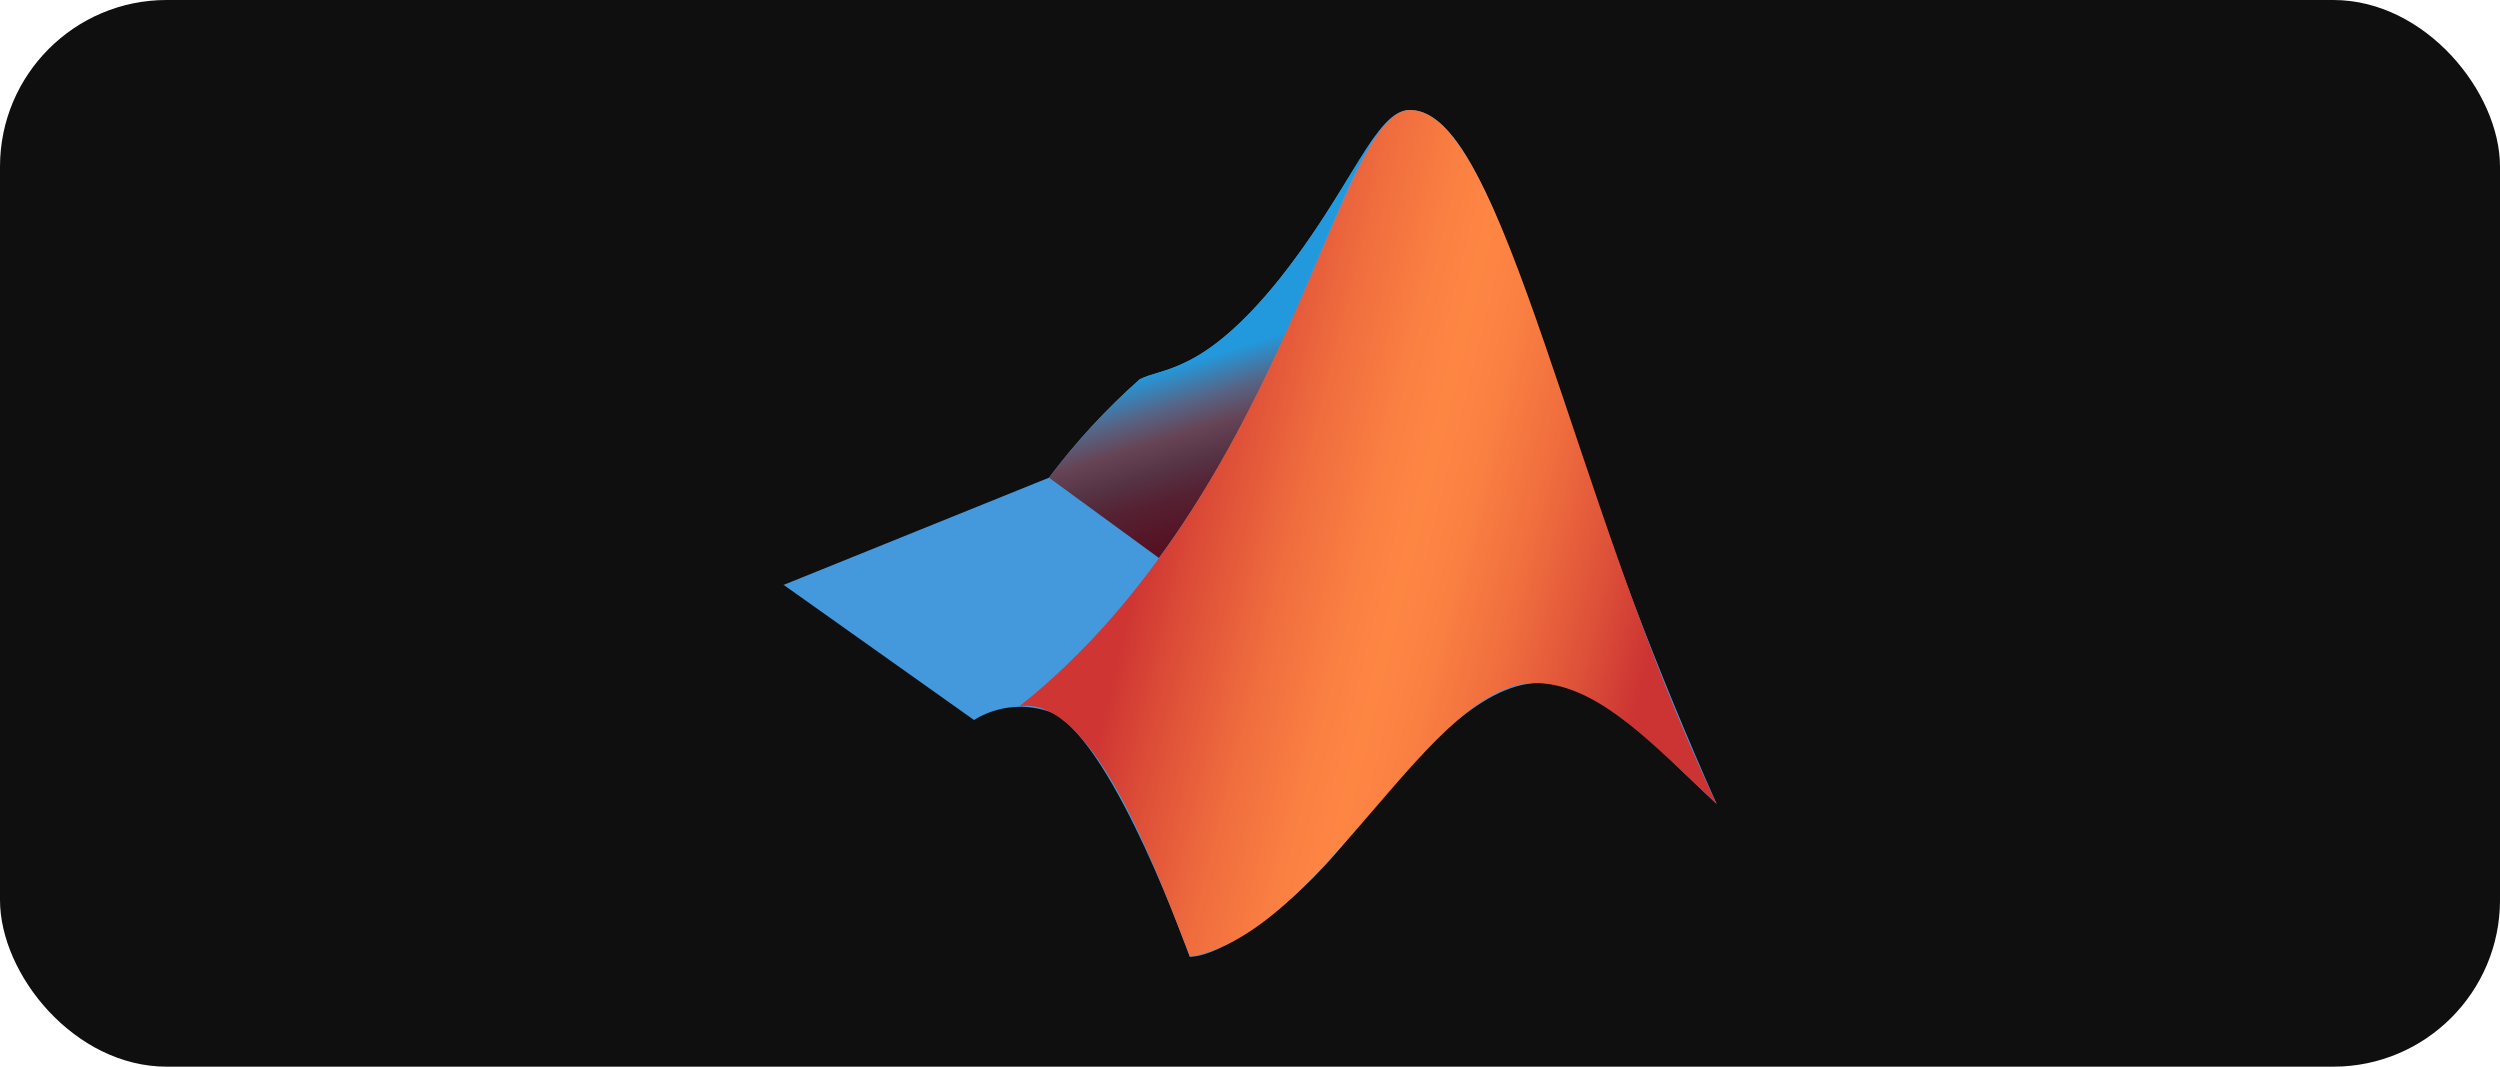 <svg width="150" height="64" viewBox="0 0 150 64" fill="none" xmlns="http://www.w3.org/2000/svg">
<rect width="150" height="64" rx="10" fill="#0F0F0F"/>
<path d="M47 35.1L62.94 28.66C64.558 26.521 66.38 24.545 68.381 22.76C69.699 22.061 72.18 22.44 76.721 16.801C81.119 11.301 82.519 6.6 84.58 6.6C87.84 6.6 90.24 13.641 93.881 24.301C96.475 32.443 99.52 40.435 103 48.24C99.199 44.699 95.961 40.881 92.26 40.98C88.82 41.061 85 45.141 80.82 50.381C77.5 54.58 73.1 57.461 71.382 57.4C71.382 57.4 66.94 44.84 63.221 42.8C62.45 42.484 61.614 42.356 60.783 42.425C59.952 42.494 59.149 42.759 58.44 43.199L47 35.08V35.1Z" fill="#4499DD"/>
<path d="M82.599 8.039C81.258 9.84 79.638 13.141 76.719 16.801C72.177 22.44 69.719 22.061 68.379 22.76C66.368 24.536 64.545 26.513 62.938 28.66L69.537 33.48C75.138 25.84 78.138 17.561 80.478 12.2C81.065 10.755 81.774 9.363 82.597 8.04L82.599 8.039Z" fill="url(#paint0_linear_2822_704)"/>
<path d="M84.6 6.6C80.24 6.6 77.26 29.561 61.16 42.381C65.68 41.641 69.6 52.86 71.4 57.401C79.4 56.039 85.801 40.741 92.26 40.981C95.961 41.119 99.199 44.699 103 48.241C94.32 30 90.26 6.599 84.6 6.599V6.6Z" fill="url(#paint1_linear_2822_704)"/>
<defs>
<linearGradient id="paint0_linear_2822_704" x1="76.605" y1="30.738" x2="73.025" y2="19.178" gradientUnits="userSpaceOnUse">
<stop stop-color="#551122"/>
<stop offset="0.23" stop-color="#552233"/>
<stop offset="0.36" stop-color="#553344"/>
<stop offset="0.51" stop-color="#664455"/>
<stop offset="0.66" stop-color="#556688"/>
<stop offset="0.84" stop-color="#2299DD"/>
</linearGradient>
<linearGradient id="paint1_linear_2822_704" x1="102.42" y1="37.966" x2="66.42" y2="29.126" gradientUnits="userSpaceOnUse">
<stop offset="0.081" stop-color="#CC3333"/>
<stop offset="0.189" stop-color="#DE5239"/>
<stop offset="0.313" stop-color="#F06E3E"/>
<stop offset="0.421" stop-color="#FA8042"/>
<stop offset="0.5" stop-color="#FE8643"/>
<stop offset="0.58" stop-color="#FA7F42"/>
<stop offset="0.696" stop-color="#EF6C3E"/>
<stop offset="0.833" stop-color="#DC4C37"/>
<stop offset="0.916" stop-color="#CF3633"/>
</linearGradient>
</defs>
</svg>
